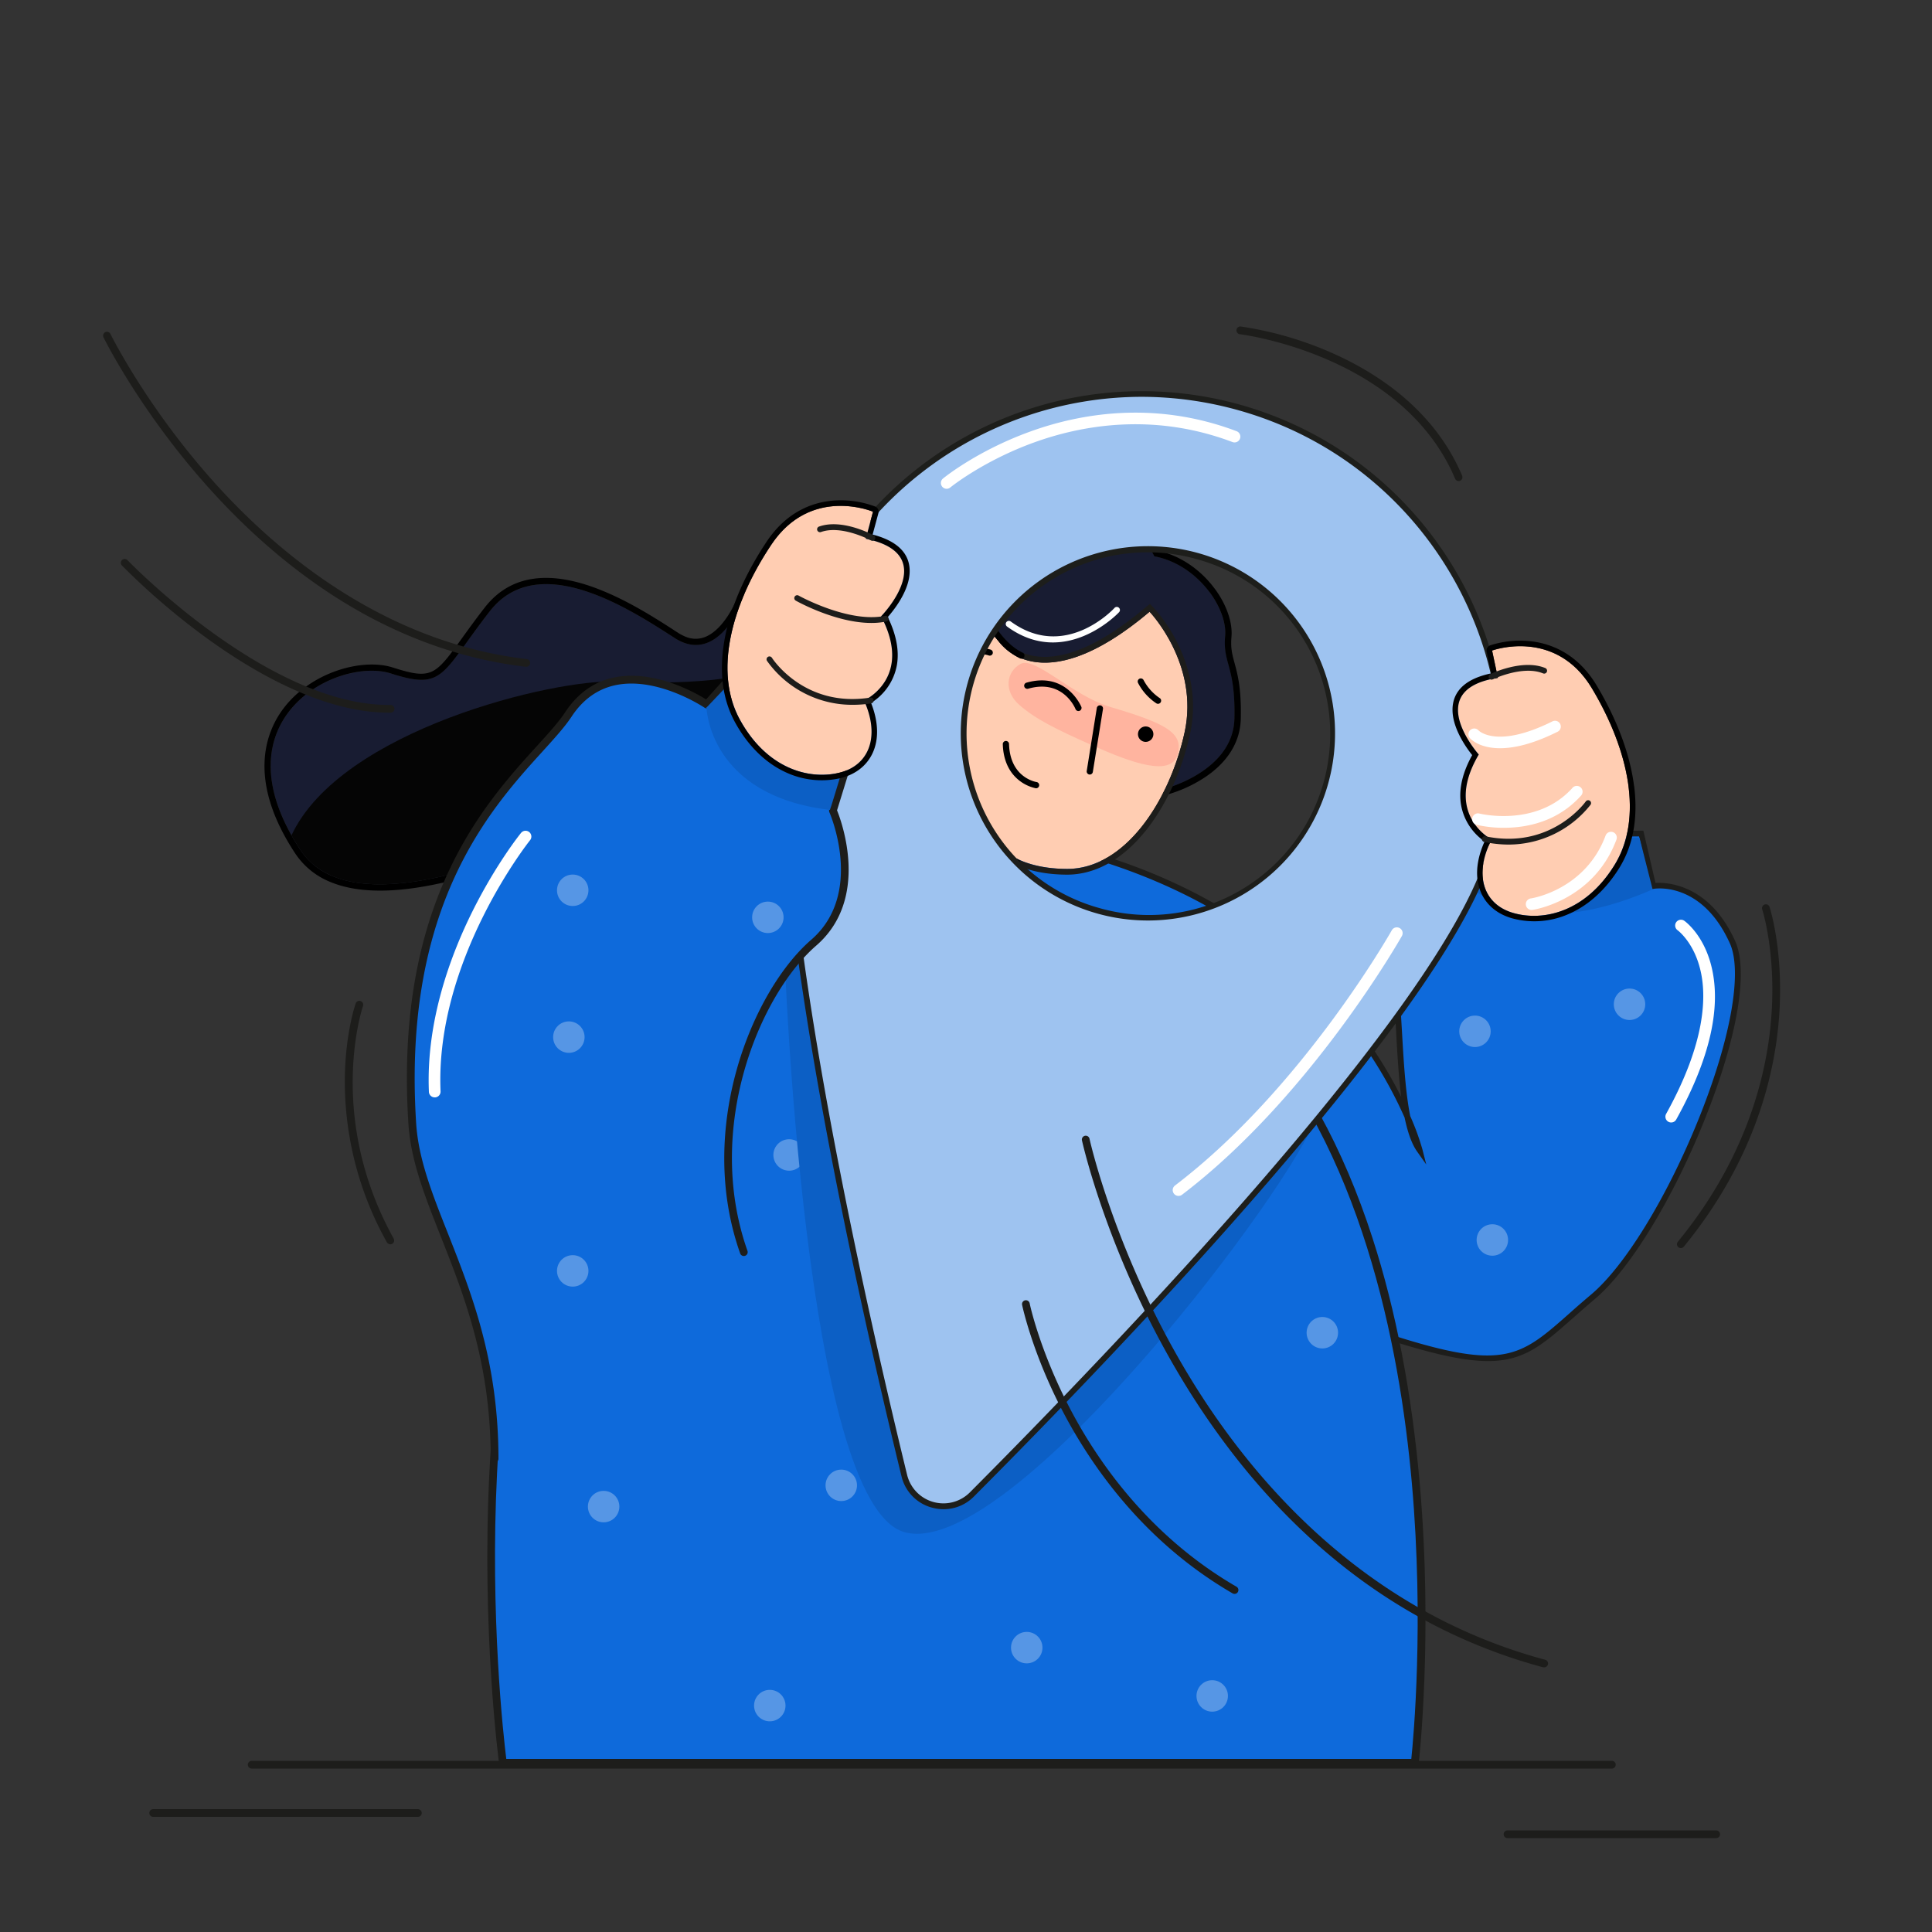 <svg xmlns="http://www.w3.org/2000/svg" width="1000" height="1000" viewBox="0 0 1000 1000">
  <rect x="0" y="0" width="1000" height="1000" fill="#333333" stroke="none"/>
  <g id="ad08fb25-f192-48be-a493-0c5a170a1f65" data-name="illustration">
    <g id="ba924538-64a2-4b0d-8344-cd7dbfd8e047" data-name="geolocation">
      <g id="aa583682-9058-47d2-bb3b-fa2a82033387" data-name="line">
        <path d="M834.29,915.41h-704a2,2,0,0,1,0-4h704a2,2,0,0,1,0,4Z" style="fill: #1d1d1b"/>
        <path d="M216.29,940.41h-137a2,2,0,1,1,0-4h137a2,2,0,1,1,0,4Z" style="fill: #1d1d1b"/>
        <path d="M888.29,951.41h-108a2,2,0,0,1,0-4h108a2,2,0,0,1,0,4Z" style="fill: #1d1d1b"/>
      </g>
      <g id="b2d50608-695f-4288-8c53-78503ee731da" data-name="woman">
        <g>
          <path d="M451.18,427.9S502,612.77,665,673.05c122.72,45.39,116.32,34.62,159.58-1.85,37.86-31.92,87.33-150.09,72.2-183.57s-41-29.06-41-29.06l-6.21-27.16-97.07.89.08,18.81S717.23,465,721.43,498.75s2,80.42,13.35,96.51c0,0-38.29-150.73-249.28-166.76" style="fill: #0E6ADB"/>
          <path d="M770.18,704.49c-19.44,0-48.87-9-105.75-30-37.36-13.82-71.9-35.36-102.66-64C537.18,587.48,515,560,495.67,528.66c-32.8-53.32-45.81-99.9-45.94-100.36l2.9-.8c.12.47,13,46.7,45.65,99.66,30,48.81,83.44,113.5,167.19,144.48,110,40.7,114.93,36.38,146.77,8.24,3.34-3,7.13-6.3,11.32-9.83,17.5-14.75,39.3-50.32,55.55-90.61,16.71-41.45,22.94-76.39,16.25-91.19C880.93,456.3,857,459.88,856,460.05l-1.4.23-6.25-27.36-94.37.87.07,18.34-1,.37c-.35.14-34.14,13.86-30.13,46.07,1.34,10.8,2,23,2.71,34.86.9,15.77,1.82,31.88,4.3,44.25a129.77,129.77,0,0,1,6.3,17.21l2,7.85-4.67-6.61c-3-4.22-5-10.33-6.55-17.69a221.75,221.75,0,0,0-39-59.66c-32.62-36-94.25-80.55-202.65-88.78l.22-3c48.32,3.67,91.56,14.77,128.51,33,29.6,14.58,55.25,33.73,76.25,56.91a228,228,0,0,1,34.92,50.83c-1.3-10.29-2-22-2.65-34.11-.67-11.78-1.37-24-2.7-34.66-3.9-31.34,25.33-46.22,31-48.81l-.07-19.31,99.76-.92L856.87,457c5.78-.35,27.84.43,41.23,30.05,7.12,15.76,1.06,50.73-16.21,93.55-16.42,40.72-38.55,76.74-56.4,91.78-4.16,3.51-7.93,6.85-11.27,9.79C798.39,696.13,788.92,704.49,770.18,704.49Z" style="fill: #1d1d1b"/>
        </g>
        <path d="M755.09,452.48s25.67,40.41,100.3,7.87l-6.77-26.64-92.91.61Z" style="fill: #0c5fc5"/>
        <g>
          <path d="M384.59,310.65s-12.87,34.14-35.43,19.57-70.54-46.2-95.72-13.74-23.51,40.95-51.05,32.12-91.53,23.58-46.92,91.29,266.9-79.27,266.9-79.27l2.56-22.47Z" style="fill: #181C32"/>
          <path d="M384.59,310.65l40.34,27.5-2.56,22.47s-182.79,120.86-250.12,92.9a36.1,36.1,0,0,1-16.78-13.63c-44.61-67.71,19.37-100.13,46.92-91.29s25.86.34,51.05-32.12c14.68-18.93,37.12-16.06,57.75-7.5,14.74,6.13,28.57,15.17,38,21.24a25.32,25.32,0,0,0,4.08,2.16c20,8.32,31.35-21.73,31.35-21.73m1.24-3a3.24,3.24,0,0,0-4.28,1.85c-.06.16-6,15.55-16.14,20a13.39,13.39,0,0,1-10.93-.08,23.71,23.71,0,0,1-3.56-1.89l-.86-.56C340.88,321,327,312,312.43,306c-27.58-11.46-48.29-8.6-61.56,8.5-4.74,6.11-8.46,11.27-11.74,15.83-13.83,19.19-15.61,21.65-35.75,15.19-15.76-5.06-42.27,2.22-56.61,21.11-8.69,11.45-19.47,36.42,6,75.06A39.48,39.48,0,0,0,171,456.51c28.83,12,80.3-.15,153-36.05a1044.32,1044.32,0,0,0,100.16-57.14,3.19,3.19,0,0,0,1.43-2.33l2.56-22.47a3.24,3.24,0,0,0-1.39-3L386.41,308a3.23,3.23,0,0,0-.58-.31Z"/>
        </g>
        <path d="M150.88,432.36c25.48-54.6,136.23-81.09,168.1-79.56s71.6-.18,81.1-10.54-9-23.15-9-23.15l6.71.54,27.14,18.5-2.56,22.47s-222.29,147-266.9,79.27C153.78,437.33,152.27,434.82,150.88,432.36Z" style="fill: #050505"/>
        <g>
          <path d="M260.29,912.41S199.08,462.61,465,456c322-8,267.29,456.41,267.29,456.41Z" style="fill: #0E6ADB"/>
          <path d="M734.07,914.41H258.54l-.23-1.73c-.09-.67-9.13-68.4-5-150.52,2.42-48.27,8.83-92,19.08-130,12.83-47.62,31.74-86.34,56.21-115.08C363,476.61,408.91,455.39,465,454c75.7-1.9,137,22.26,182.08,71.76,26.88,29.49,48.19,68.21,63.34,115.09,12.09,37.42,20.31,80.11,24.42,126.87,7,79.56-.44,144.28-.51,144.93Zm-472-4H730.49c1.13-10.87,6.64-70.55.31-142.42-6.42-72.92-26.68-173.67-86.73-239.54-44.31-48.6-104.55-72.3-179-70.45-54.85,1.36-99.74,22.11-133.42,61.67C277,583.8,261.06,687.05,257.28,762.36,253.56,836.83,260.68,899.35,262.05,910.41Z" style="fill: #1d1d1b"/>
        </g>
        <g>
          <path d="M443.55,456.2s-10.76,12.71,4.24,29.71,42.32-7.32,42.32-7.32Z" style="fill: #fff"/>
          <path d="M461.24,493.45c-.45,0-.9,0-1.35,0a18.57,18.57,0,0,1-13.22-6.51c-15.68-17.76-4.38-31.53-4.27-31.67l.75-.88,49.64,23.86-1.68,1.5C490.46,480.29,475.51,493.45,461.24,493.45ZM444,458.1c-2,3.08-6.95,13.41,4.88,26.82a15.71,15.71,0,0,0,11.16,5.49c10.77.65,22.83-8,27.28-11.48Z" style="fill: #1d1d1b"/>
        </g>
        <g>
          <circle cx="559.66" cy="248.95" r="39.5" style="fill: #181C32"/>
          <path d="M591.38,225.41a39.5,39.5,0,1,1-55.26-8.18,39.5,39.5,0,0,1,55.26,8.18m2.59-1.93a42.73,42.73,0,1,0-8.85,59.78A42.77,42.77,0,0,0,594,223.48Z"/>
        </g>
        <g>
          <path d="M603.12,408.17s35.24-9,35.86-36.26-6.08-28.27-4.81-42.63S620,292.1,597.52,287.92c0,0-15.16-30.48-40-35.87s-37.83,1.24-52.74,15.29-25,18.54-35.81,28.06-34.89,39.44-.56,87.67S603.12,408.17,603.12,408.17Z" style="fill: #181C32"/>
          <path d="M626.12,306.54c5.63,7.6,8.64,16.08,8,22.74-1.27,14.36,5.43,15.35,4.81,42.63s-35.86,36.26-35.86,36.26S504,431,469,384l-.64-.88c-34.33-48.23-10.26-78.15.56-87.67s20.89-14,35.81-28.06,27.87-20.69,52.74-15.29c14.51,3.14,25.71,14.83,32.53,24a88.11,88.11,0,0,1,7.5,11.86c12.05,2.24,22.08,9.84,28.6,18.62m2.59-1.92c-7.41-10-17.93-17.05-29.05-19.56a97.83,97.83,0,0,0-7-10.92c-7.17-9.67-19-21.9-34.44-25.25C532,243.2,517.92,250.48,502.53,265a178.06,178.06,0,0,1-21.71,17.3,156.87,156.87,0,0,0-14,10.69,57.65,57.65,0,0,0-18.24,31.09c-3.94,18.84,1.84,39.32,17.19,60.88.22.32.45.63.68.94,8.38,11.29,20.93,19.64,37.31,24.8,12.88,4.06,28.15,6.16,45.41,6.27a262.15,262.15,0,0,0,54.69-5.63l.08,0a70.73,70.73,0,0,0,18.63-8.3c12.59-8,19.38-18.73,19.66-31,.36-15.61-1.63-22.94-3.22-28.83-1.23-4.51-2.11-7.78-1.6-13.59.66-7.42-2.59-16.74-8.68-24.95Z"/>
        </g>
        <g>
          <path d="M514.29,434.41l2,34s-48,30-69-13c0,0,31-45,46-93.1,0,0-16.22-11.81-6.33-26.6s24-11.85,29.71-4.16c0,0,20.65,33.86,78.35-14.92,0,0,25.95,26.95,18.11,62.57s-31,70.7-60.92,70.55S514.29,434.41,514.29,434.41Z" style="fill: #ffcdb2"/>
          <path d="M595,316.63s25.95,26.95,18.11,62.57-30.9,70.55-60.73,70.55h-.19c-29.92-.16-37.88-15.34-37.88-15.34l2,34s-16.29,10.18-34,10.18c-12.72,0-26.19-5.23-35-23.18,0,0,31-45,46-93.1,0,0-16.22-11.81-6.33-26.6,5.08-7.6,11.27-10.52,16.87-10.52a16.14,16.14,0,0,1,12.84,6.36s7,11.44,24.15,11.44c12.38,0,30-5.93,54.2-26.36m.21-4.1L593,314.34c-20.13,17-37.71,25.65-52.26,25.65-15.31,0-21.53-9.9-21.59-10l-.07-.12-.08-.11a19,19,0,0,0-15.25-7.57c-7.38,0-14.25,4.21-19.36,11.85-4.73,7.07-4.95,14.69-.64,22a31.63,31.63,0,0,0,6,7.26c-14.87,46.41-44.66,89.94-45,90.38l-1,1.44.77,1.58c8,16.26,21,24.86,37.66,24.86,18.4,0,34.93-10.2,35.63-10.64l1.51-.94-.11-1.78-1.5-25.58c5.8,4.66,16.37,10,34.37,10.1h.21c14.81,0,29-8,41-23.08,10.46-13.17,18.52-30.87,22.69-49.82,3.36-15.24,1.16-31.36-6.35-46.62a79.86,79.86,0,0,0-12.53-18.68l-1.95-2Z" style="fill: #1d1d1b"/>
        </g>
        <path d="M522.73,446.15c.92.57,1.86,1.1,2.81,1.58a1.62,1.62,0,1,0,1.44-2.9c-9.68-4.81-17.74-16.32-17.82-16.43a1.61,1.61,0,1,0-2.65,1.84C506.82,430.7,513.69,440.47,522.73,446.15Z"/>
        <path d="M495.83,354.44a1.62,1.62,0,0,0,2.9-1.17c-.81-6.4.14-10.76,2.83-13,3.84-3.14,10.14-1.05,10.21-1a1.61,1.61,0,0,0,2.05-1,1.63,1.63,0,0,0-1-2c-.33-.11-8.09-2.67-13.29,1.58-3.61,2.95-5,8.3-4,15.88A1.7,1.7,0,0,0,495.83,354.44Z"/>
        <path d="M574.6,365.89c-19.51-5.8-38.89-26.29-46.33-22.26s-8.93,14.07-.59,21.3,17.89,12.06,38,21,40.37,16.24,43.78,4.77S603.28,374.41,574.6,365.89Z" style="fill: #ffb49f"/>
        <path d="M530.43,355.88a1.62,1.62,0,0,0,1.75.59c18-5.16,24.3,10,24.56,10.67a1.62,1.62,0,0,0,3-1.19c-.08-.19-7.64-18.56-28.46-12.59a1.62,1.62,0,0,0-1.11,2A1.48,1.48,0,0,0,530.43,355.88Z"/>
        <path d="M591.38,357.24a28.31,28.31,0,0,0,7.06,6.75,1.62,1.62,0,1,0,1.7-2.75,25.73,25.73,0,0,1-8.22-9.22,1.61,1.61,0,0,0-2.87,1.47A27,27,0,0,0,591.38,357.24Z"/>
        <path d="M523.68,400a21,21,0,0,0,12.43,8,1.62,1.62,0,0,0,.48-3.2c-.58-.09-13.75-2.34-14.31-19.6a1.62,1.62,0,1,0-3.23.11C519.26,391.88,521.19,396.61,523.68,400Z"/>
        <path d="M514.19,328.63c3.58,4.83,8.13,9.39,13.68,12.1a1.62,1.62,0,1,0,1.41-2.91C514.61,330.67,507.1,308.24,507,308a1.62,1.62,0,0,0-3.07,1A76.78,76.78,0,0,0,514.19,328.63Z"/>
        <path d="M520.88,323.93a1.82,1.82,0,0,0,.34.34c30.15,22.05,57.68-7,57.95-7.34a1.62,1.62,0,1,0-2.37-2.2c-1,1.12-25.86,27.27-53.67,6.93a1.62,1.62,0,0,0-2.25,2.27Z" style="fill: #fff"/>
        <path d="M562.79,400.25a1.58,1.58,0,0,0,1,.63,1.61,1.61,0,0,0,1.86-1.33l5.23-32.47a1.62,1.62,0,1,0-3.19-.52L562.5,399A1.57,1.57,0,0,0,562.79,400.25Z"/>
        <g>
          <circle cx="486.18" cy="358.48" r="6.47" style="fill: #0E6ADB"/>
          <path d="M491.37,354.63a6.46,6.46,0,1,1-9-1.34,6.45,6.45,0,0,1,9,1.34m2.6-1.93a9.7,9.7,0,1,0-2,13.57,9.72,9.72,0,0,0,2-13.57Z"/>
        </g>
        <path d="M538.36,229l.07.09a1.62,1.62,0,0,0,2.28.17c7-6.08,14.12-8.7,21-7.8,11.34,1.47,18.6,11.91,18.67,12a1.62,1.62,0,0,0,2.67-1.83c-.33-.48-8.16-11.74-20.92-13.4-7.88-1-15.81,1.86-23.58,8.56A1.63,1.63,0,0,0,538.36,229Z" style="fill: #fff"/>
        <circle cx="408.44" cy="597.81" r="8.14" style="fill: #5696e5"/>
        <circle cx="250.44" cy="573.81" r="8.14" style="fill: #5696e5"/>
        <circle cx="435.44" cy="768.81" r="8.14" style="fill: #5696e5"/>
        <circle cx="312.44" cy="779.81" r="8.14" style="fill: #5696e5"/>
        <circle cx="531.44" cy="852.81" r="8.14" style="fill: #5696e5"/>
        <circle cx="684.44" cy="689.81" r="8.14" style="fill: #5696e5"/>
        <circle cx="772.44" cy="641.81" r="8.14" style="fill: #5696e5"/>
        <circle cx="843.44" cy="519.81" r="8.14" style="fill: #5696e5"/>
        <circle cx="763.44" cy="533.81" r="8.14" style="fill: #5696e5"/>
        <circle cx="375.44" cy="541.81" r="8.14" style="fill: #5696e5"/>
        <circle cx="416.44" cy="492.81" r="8.14" style="fill: #5696e5"/>
        <circle cx="648.44" cy="615.81" r="8.14" style="fill: #5696e5"/>
        <path d="M406,493s10,285,62,300S658.61,629,680.3,581,406,493,406,493Z" style="fill: #0c5fc5"/>
        <path d="M772.64,394.33a40,40,0,0,1-10-1.18,1.5,1.5,0,1,1,.75-2.91c18.55,4.82,44.92-8.12,45.19-8.25a1.5,1.5,0,1,1,1.33,2.68C809,385.14,790.22,394.33,772.64,394.33Z" style="fill: #1d1d1b"/>
        <circle cx="593" cy="380" r="4"/>
        <path d="M272.27,345.11H272c-32.79-3.88-64.7-15.27-94.82-33.86C153.15,296.4,130.16,277,108.9,253.45c-36.19-40-55.14-78.46-55.33-78.84a2,2,0,1,1,3.6-1.76c.18.38,18.94,38.42,54.77,78,33,36.42,87.61,81.65,160.56,90.28a2,2,0,0,1-.23,4Z" style="fill: #1d1d1b"/>
        <path d="M201.19,368.87c-33.57,0-69.13-20.51-93.15-37.82a364.4,364.4,0,0,1-44.88-38.29A2,2,0,1,1,66.05,290c.72.76,72.46,74.88,135.13,74.88h1a2,2,0,0,1,0,4Z" style="fill: #1d1d1b"/>
        <path d="M870,646a2,2,0,0,1-1.27-.45,2,2,0,0,1-.28-2.82c36.86-45,46.75-89.49,48.55-118.85,2-31.76-4.83-53.05-4.9-53.26a2,2,0,0,1,3.8-1.24c.29.89,7.1,22.24,5.1,54.74-1.85,30-11.92,75.28-49.45,121.15A2,2,0,0,1,870,646Z" style="fill: #1d1d1b"/>
        <path d="M202,644a2,2,0,0,1-1.75-1,170.62,170.62,0,0,1-21.75-86.39c.5-22.43,5.4-36.65,5.61-37.24a2,2,0,1,1,3.78,1.32c-.2.56-19.25,57,15.86,120.37a2,2,0,0,1-1.75,3Z" style="fill: #1d1d1b"/>
        <path d="M865,581a2.94,2.94,0,0,1-1.45-.38,3,3,0,0,1-1.17-4.07c20.52-37,21-61,17.71-74.57-3.46-14.45-11.73-20.47-11.81-20.52a3,3,0,0,1,3.43-4.92c.41.28,10,7.08,14.08,23.48,5.33,21.33-.78,48.06-18.17,79.43A3,3,0,0,1,865,581Z" style="fill: #fff"/>
        <circle cx="398.44" cy="882.81" r="8.14" style="fill: #5696e5"/>
        <circle cx="627.44" cy="877.81" r="8.14" style="fill: #5696e5"/>
      </g>
      <g id="a340ef4b-2e85-4dd0-aeed-12898b0e694c" data-name="geolocation">
        <g>
          <path d="M641.3,210.86c-99.47-27.77-202.63,30.35-230.4,129.82-22.42,80.3,34.42,329.85,57.16,423.07a20.84,20.84,0,0,0,35,9.77c67.75-68,245.64-252,268.06-332.26C798.89,341.79,740.77,238.64,641.3,210.86ZM568.55,471.4a95.25,95.25,0,1,1,117.36-66.13A95.25,95.25,0,0,1,568.55,471.4Z" style="fill: #9EC3F0"/>
          <path d="M488.42,781.17a22.7,22.7,0,0,1-6.12-.85,22.05,22.05,0,0,1-15.69-16.22c-24.61-100.85-79.44-344-57.16-423.82A188.51,188.51,0,0,1,641.7,209.42c100.11,28,158.82,132.14,130.86,232.25-22.28,79.8-195.15,259.4-268.44,332.91A22.06,22.06,0,0,1,488.42,781.17ZM590.73,205.39a185.75,185.75,0,0,0-178.39,135.7C390.25,420.2,445,662.77,469.52,763.39A19.34,19.34,0,0,0,502,772.46C575.12,699.11,747.58,520,769.68,440.86c27.5-98.52-30.27-201-128.78-228.55A186.32,186.32,0,0,0,590.73,205.39Zm3.59,271.06A96.87,96.87,0,1,1,641.66,464,96.94,96.94,0,0,1,594.32,476.45ZM594,285.87A93.77,93.77,0,0,0,569,470h0a93.75,93.75,0,1,0,50.42-180.59A94.09,94.09,0,0,0,594,285.87Z" style="fill: #1d1e1b"/>
        </g>
        <path d="M755,249a2,2,0,0,1-1.84-1.22C725.93,183.59,642.6,173.08,641.77,173a2,2,0,0,1,.46-4,182.41,182.41,0,0,1,46.57,13.41c22.91,10,53.32,29.1,68,63.8a2,2,0,0,1-1.06,2.62A2,2,0,0,1,755,249Z" style="fill: #1d1d1b"/>
        <path d="M799,863a1.86,1.86,0,0,1-.52-.07c-43.42-11.71-83-33.35-117.58-64.3-27.65-24.73-52.21-55.43-73-91.25-35.38-60.94-47.73-116.4-47.85-117a2,2,0,1,1,3.9-.86c.12.55,12.38,55.49,47.47,115.91,32.31,55.63,91.17,127.43,188.1,153.59A2,2,0,0,1,799,863Z" style="fill: #1d1d1b"/>
        <path d="M639,825a2,2,0,0,1-1-.27c-45.87-26.58-73-65.75-87.77-93.93-16-30.52-21.14-55.15-21.19-55.4a2,2,0,1,1,3.92-.8c0,.24,5.16,24.42,20.87,54.47,14.48,27.67,41.18,66.12,86.17,92.2a2,2,0,0,1-1,3.73Z" style="fill: #1d1d1b"/>
        <path d="M610,619a3,3,0,0,1-1.82-5.39c65.72-50,111.75-131.26,112.2-132.08a3,3,0,1,1,5.24,2.94c-.47.82-47.08,83.13-113.8,133.92A3,3,0,0,1,610,619Z" style="fill: #fff"/>
        <path d="M490,253a3,3,0,0,1-2.32-1.1,3,3,0,0,1,.42-4.22c.7-.57,17.45-14.19,44.62-24.12,25.11-9.19,64.12-16.7,107.34-.37a3,3,0,0,1-2.12,5.62c-41.41-15.66-78.85-8.48-103,.31-26.27,9.57-42.91,23.06-43.08,23.2A3,3,0,0,1,490,253Z" style="fill: #fff"/>
      </g>
      <g id="f657597d-260d-4456-919c-c5870d8cabf9" data-name="hand">
        <g>
          <path d="M256,755c0-84-39.64-127.12-42.62-173.5-8.91-139.14,62.45-183.81,80.81-211.74,24.49-37.25,71.63-5.15,71.63-5.15l9.61-10.68s15.61,34.39,61.68,46.2l-6,19.36s19.23,43.08-9.95,68.36S362,583,385,648" style="fill: #0E6ADB"/>
          <path d="M256,757a2,2,0,0,1-2-2c0-49.61-13.76-84.41-25.9-115.12-8.31-21-15.49-39.17-16.71-58.25-7.32-114.19,38.88-165.06,66.49-195.46,6.08-6.69,11.32-12.46,14.64-17.51,6.51-9.9,15.17-16,25.74-18.08,20.38-4,41.49,7.87,47.21,11.43l8.47-9.42a2,2,0,0,1,1.79-.64,2,2,0,0,1,1.52,1.15c.15.34,15.83,33.68,60.36,45.09a2,2,0,0,1,1.25,1,2,2,0,0,1,.16,1.57l-5.77,18.67c2.36,5.83,17.1,45.83-10.76,70-29.36,25.44-58.07,94.48-35.6,158a2,2,0,0,1-3.78,1.34c-23.05-65.17,6.53-136.15,36.76-162.33,27.7-24,9.62-65.61,9.43-66a2,2,0,0,1-.08-1.41l5.36-17.37c-38.06-10.48-54.94-35.79-59.6-44.11L367.31,366a2,2,0,0,1-2.61.32c-.24-.16-24-16.08-45.68-11.77-9.47,1.88-17.26,7.39-23.16,16.36-3.49,5.31-8.83,11.19-15,18-27.18,29.93-72.67,80-65.46,192.51,1.18,18.46,8.25,36.34,16.44,57C244.09,669.45,258,704.62,258,755A2,2,0,0,1,256,757Z" style="fill: #1d1d1b"/>
        </g>
        <path d="M429.57,419.21c.14,0,5.68-18.35,5.68-18.35-46.07-11.81-60-44.7-60-44.7l-9.88,10.4.28-.65S366.48,411.78,429.57,419.21Z" style="fill: #0c5fc5"/>
        <g>
          <path d="M451.87,264.86S419.73,251.2,399.2,282s-30,65.64-16.14,90.68,35.34,31,51.05,27.36,21.61-18.73,13.11-37.45c0,0,25.72-11.56,8.84-43.59,0,0,31.5-32-7.92-40.12Z" style="fill: #ffcdb2"/>
          <path d="M377.82,331.7c2.91-16.38,10.62-33.63,21.38-49.74,20.53-30.76,52.67-17.1,52.67-17.1l-3.73,14c17.42,3.57,21,11.82,19.55,19.91C465.87,309,456.06,319,456.06,319c5.45,10.35,6.46,18.56,5.32,24.94-2.37,13.35-14.16,18.65-14.16,18.65,3.5,7.69,4.56,14.77,3.5,20.69-1.51,8.49-7.36,14.61-16.61,16.76-15.71,3.66-37.23-2.32-51.05-27.36-6.58-11.92-7.89-26.07-5.24-40.94m-2.82-.5c-2.92,16.43-1.06,30.84,5.56,42.82s15.64,20.84,26.12,25.66a43.89,43.89,0,0,0,28.08,3.11c10.2-2.38,17.05-9.32,18.78-19.05,1.06-6,.14-12.85-2.68-19.95A29.14,29.14,0,0,0,464.2,344.4c1.33-7.5-.24-15.9-4.69-25,2.92-3.32,9.46-11.54,11-20.17,1.39-7.85-.88-17.92-18.84-22.54l3-11.12a2,2,0,0,0,.05-.24,2.86,2.86,0,0,0-1.69-3.13A50.16,50.16,0,0,0,433.11,259c-10.33.42-25,4.46-36.29,21.35C385.42,297.44,377.88,315,375,331.2Z"/>
        </g>
        <path d="M441.17,364.81A54.16,54.16,0,0,1,397,342.06a1.5,1.5,0,0,1,2.55-1.59c.16.26,16.67,26,50.9,20.6a1.5,1.5,0,1,1,.46,3A62.09,62.09,0,0,1,441.17,364.81Z" style="fill: #1d1d1b"/>
        <path d="M451,322.44c-18.25,0-38.15-11-39.11-11.55a1.5,1.5,0,0,1,1.47-2.62c.26.15,26,14.38,44.72,10.49a1.5,1.5,0,0,1,.61,2.94A37.63,37.63,0,0,1,451,322.44Z" style="fill: #1d1d1b"/>
        <path d="M451.53,279.92a1.5,1.5,0,0,1-.71-.18c-.15-.08-15.18-8.18-25.89-4.36a1.5,1.5,0,0,1-1-2.83c12-4.28,27.67,4.2,28.34,4.56a1.5,1.5,0,0,1-.73,2.81Z" style="fill: #1d1d1b"/>
        <circle cx="296.44" cy="460.81" r="8.14" style="fill: #5696e5"/>
        <circle cx="294.44" cy="536.81" r="8.14" style="fill: #5696e5"/>
        <circle cx="397.44" cy="474.81" r="8.14" style="fill: #5696e5"/>
        <circle cx="296.44" cy="657.81" r="8.14" style="fill: #5696e5"/>
        <g>
          <path d="M772.29,336.72s32.78-12.05,51.75,19.69,26.67,67,11.61,91.37S798.82,477,783.31,472.57s-20.66-19.78-11.24-38.05c0,0-25.11-12.82-6.66-44,0,0-29.87-33.56,9.9-39.68Z" style="fill: #ffcdb2"/>
          <path d="M842.93,407.15c1.9,15-.11,29.05-7.28,40.63-15,24.32-36.83,29.23-52.34,24.79-9.13-2.61-14.67-9-15.76-17.56-.76-6,.65-13,4.52-20.49,0,0-11.5-5.88-13.21-19.34-.82-6.42.59-14.57,6.55-24.64,0,0-9.3-10.46-10.61-20.76-1-8.15,2.94-16.21,20.51-18.92l-3-14.14s32.78-12.05,51.75,19.69c9.94,16.63,16.79,34.24,18.89,50.74m2.83-.36c-2.07-16.3-8.73-34.23-19.26-51.85-10.42-17.43-24.89-22.2-35.19-23.13a50.18,50.18,0,0,0-20,2.22,2.85,2.85,0,0,0-1.85,3,2,2,0,0,0,0,.24l2.41,11.26C753.72,352.29,751,362.24,752,370.14c1.11,8.7,7.23,17.24,10,20.7-4.9,8.84-6.89,17.14-5.93,24.7a29,29,0,0,0,12.36,20c-3.17,7-4.43,13.76-3.67,19.8,1.25,9.8,7.74,17.07,17.82,19.95a43.78,43.78,0,0,0,28.19-1.71c10.71-4.29,20.17-12.7,27.37-24.33s9.78-25.93,7.67-42.49Z"/>
        </g>
        <path d="M780.87,437.15a61.22,61.22,0,0,1-12.55-1.34,1.5,1.5,0,1,1,.61-2.93c33.91,7.07,51.69-17.79,51.87-18.05a1.5,1.5,0,0,1,2.46,1.72A54.17,54.17,0,0,1,780.87,437.15Z" style="fill: #1d1d1b"/>
        <path d="M772,351.78a1.5,1.5,0,0,1-.66-2.85c.68-.33,16.77-8,28.53-3.14a1.5,1.5,0,0,1-1.15,2.77c-10.51-4.36-25.92,3-26.07,3.07A1.51,1.51,0,0,1,772,351.78Z" style="fill: #1d1d1b"/>
        <path d="M225,568a3,3,0,0,1-3-2.87c-1.57-36.8,11.47-71.28,22.69-93.72,12.13-24.26,24.46-39.65,25-40.29a3,3,0,0,1,4.68,3.76c-.5.61-49.26,62-46.34,130a3,3,0,0,1-2.87,3.13Z" style="fill: #fff"/>
        <path d="M776.42,387.28c-11.06,0-15.44-5-15.72-5.36a3,3,0,0,1,4.57-3.88c.24.26,9.65,9.65,38.39-4.72a3,3,0,0,1,2.68,5.36C793.22,385.25,783.47,387.28,776.42,387.28Z" style="fill: #fff"/>
        <path d="M778.48,428.46a61.81,61.81,0,0,1-14.23-1.55,3,3,0,0,1,1.5-5.82h0c.29.08,29.52,7.25,48-13.11a3,3,0,1,1,4.44,4C805.89,425.58,789.87,428.46,778.48,428.46Z" style="fill: #fff"/>
        <path d="M793,471a3,3,0,0,1-.46-6c1.18-.19,28.07-4.78,38.47-32.39a3,3,0,1,1,5.61,2.11c-11.66,31-41.88,36-43.16,36.2A2.45,2.45,0,0,1,793,471Z" style="fill: #fff"/>
      </g>
    </g>
  </g>
</svg>
